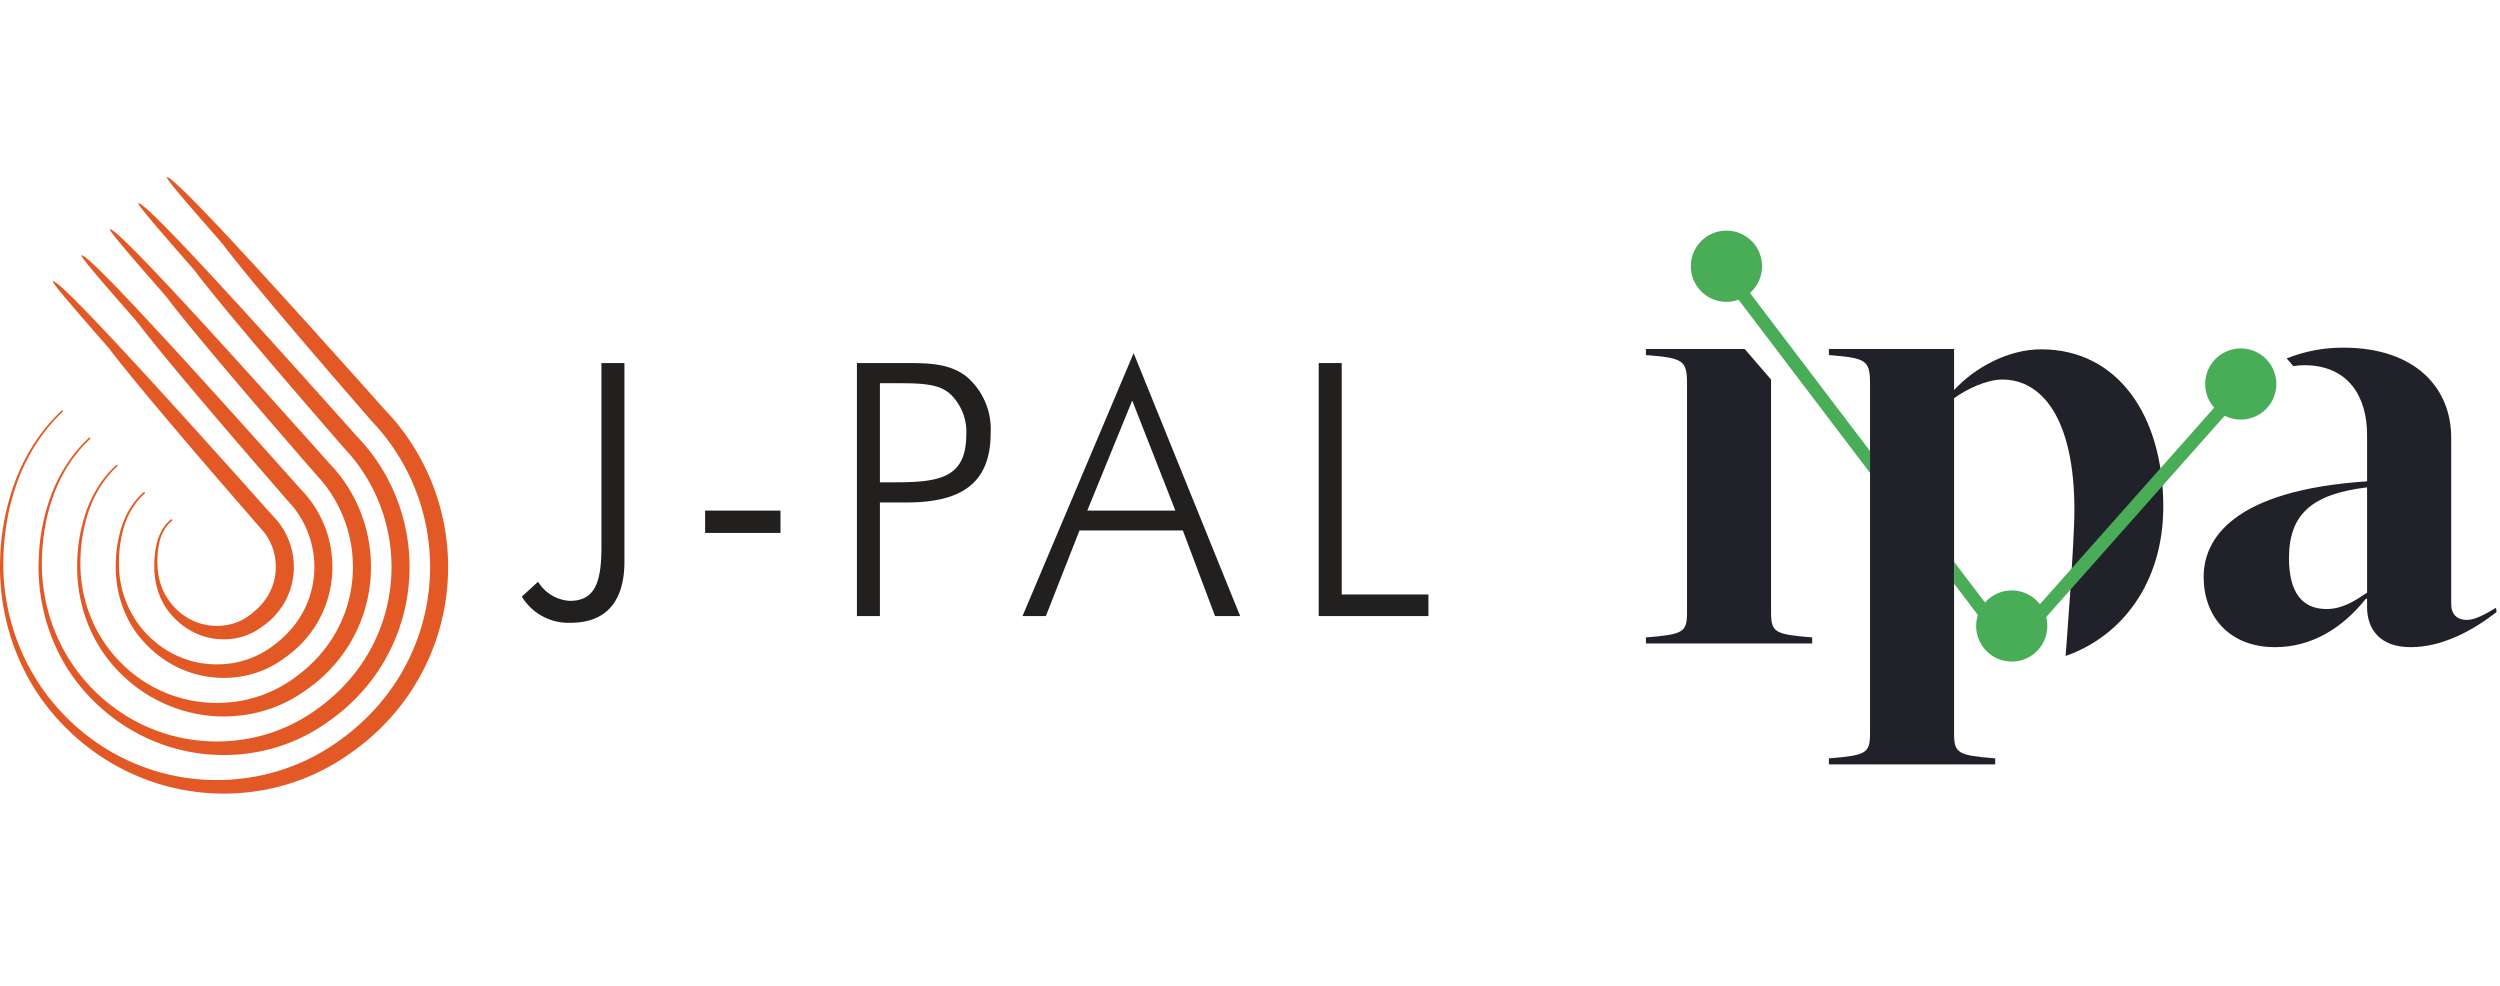 <!--<svg height="75" width="281" viewBox="0 0 281 75" fill="none" xmlns="http://www.w3.org/2000/svg">-->
<svg width="180" viewBox="0 0 281 71" fill="none" xmlns="http://www.w3.org/2000/svg">
<g id="jpal" transform="scale(1.01)">
<g fill="#e35925">
<path d="M19.024 38.084a4.128 4.128 0 0 0-.938 1.083 5.467 5.467 0 0 0-.562 1.283 10.125 10.125 0 0 0-.353 2.81 8.835 8.835 0 0 0 .382 2.687 7.965 7.965 0 0 0 .487 1.225 6.859 6.859 0 0 0 .723 1.157 8.59 8.59 0 0 0 .983 1.063 8.112 8.112 0 0 0 1.116.857 7.41 7.41 0 0 0 2.559 1.033 7.701 7.701 0 0 0 1.428.143 7.399 7.399 0 0 0 1.442-.128 6.778 6.778 0 0 0 2.689-1.146c.04-.03.103-.078.189-.137.043-.03.092-.06.145-.098l.17-.13c.13-.086.26-.211.422-.335.15-.14.326-.288.495-.466a8.236 8.236 0 0 0 1.062-1.322 7.967 7.967 0 0 0 .482-.884c.082-.157.141-.328.216-.497.034-.086.06-.176.094-.264l.049-.134.04-.138c.025-.093.062-.184.083-.28s.046-.193.072-.29c.023-.097.038-.198.06-.298.025-.1.036-.202.051-.305a7.596 7.596 0 0 0 .09-1.282 8.049 8.049 0 0 0-1.955-5.192l-.36-.388-.467-.521-.965-1.08-1.937-2.166C16.682 22.41 6.486 11.258 5.883 11.584c-.256.13 6.03 7.169 6.316 7.55 1.407 1.861 4.035 5.046 7.261 8.85a919.418 919.418 0 0 0 5.207 6.084l2.793 3.225 1.418 1.63.261.295.121.134.03.034.016.017.008.01.031.045q.064.087.132.17c.045.055.078.118.12.175a6.3 6.3 0 0 1 .75 1.477 6.428 6.428 0 0 1 .325 1.577 6.326 6.326 0 0 1 .016.78c-.013.128-.009.255-.03.38l-.018.186q-.017.092-.03.183a5.929 5.929 0 0 1-.375 1.337 6.353 6.353 0 0 1-1.211 1.907q-.086.086-.16.173c-.056.054-.112.105-.163.157-.026.026-.05.053-.076.077l-.078.067c-.05.044-.096.09-.141.132-.099.072-.179.154-.258.215-.081.06-.148.12-.208.17a5.84 5.84 0 0 1-3.14 1.273 6.619 6.619 0 0 1-1.754-.053c-.138-.036-.284-.048-.42-.091-.068-.02-.14-.03-.209-.052s-.136-.043-.206-.062a5.99 5.99 0 0 1-.805-.32c-.136-.054-.258-.136-.392-.199l-.19-.115-.098-.056-.092-.064a5.57 5.57 0 0 0-.19-.124q-.089-.071-.182-.139c-.03-.022-.063-.044-.093-.067l-.089-.076-.18-.147q-.083-.08-.17-.157c-.028-.026-.059-.05-.087-.077l-.079-.083c-.053-.055-.109-.108-.164-.162q-.073-.087-.151-.172c-.026-.028-.054-.055-.078-.084l-.07-.09c-.047-.06-.1-.118-.146-.178-.085-.128-.188-.245-.266-.378a6.861 6.861 0 0 1-.822-1.712 8.41 8.41 0 0 1-.237-.968 9.174 9.174 0 0 1-.101-1.022 9.88 9.88 0 0 1 .228-2.693 5.087 5.087 0 0 1 .5-1.263c.061-.096.115-.198.182-.292l.208-.28.237-.26c.083-.085.176-.161.264-.242a.086.086 0 0 0-.006-.12.074.074 0 0 0-.118-.012z"/>
<path d="M15.96 35.076a7.636 7.636 0 0 0-1.43 1.684 9.485 9.485 0 0 0-.936 1.962 14.165 14.165 0 0 0-.713 4.345 13.04 13.04 0 0 0 .59 4.214 12.241 12.241 0 0 0 .79 1.929 11.158 11.158 0 0 0 1.16 1.813 12.873 12.873 0 0 0 1.541 1.638 12.368 12.368 0 0 0 1.765 1.313 11.716 11.716 0 0 0 4.036 1.55 11.919 11.919 0 0 0 4.408-.026 11.029 11.029 0 0 0 4.192-1.778c.064-.046.162-.117.295-.209.065-.047.141-.096.222-.155l.262-.2c.195-.138.4-.324.642-.52.23-.212.49-.442.75-.717a12.508 12.508 0 0 0 1.618-2.06 12.273 12.273 0 0 0 .733-1.376c.12-.245.216-.508.324-.772.05-.133.093-.27.142-.407l.071-.208.061-.212c.039-.143.089-.285.122-.432l.106-.445c.033-.15.057-.303.087-.457.034-.152.052-.309.074-.466a11.875 11.875 0 0 0 .117-1.956 12.34 12.34 0 0 0-3.059-7.908l-.433-.467-.475-.529-.962-1.077-1.931-2.16C19.825 19.485 9.656 8.364 9.054 8.69c-.255.13 6.012 7.15 6.298 7.53 1.403 1.857 4.024 5.033 7.24 8.828a931.48 931.48 0 0 0 5.193 6.068l2.784 3.217 1.413 1.625.159.179.148.164c.094.106.21.225.273.313l.226.282c.077.092.14.194.213.29a10.66 10.66 0 0 1 1.981 6.477c-.014.217-.013.432-.04.643-.01.106-.017.212-.029.317l-.045.311a10.234 10.234 0 0 1-.613 2.298 10.457 10.457 0 0 1-.965 1.877 11.188 11.188 0 0 1-1.11 1.431q-.143.149-.275.293l-.273.264c-.045.042-.086.086-.13.126l-.131.114-.245.219c-.165.128-.308.258-.446.361-.14.102-.259.2-.366.28a10.171 10.171 0 0 1-5.415 1.989 10.851 10.851 0 0 1-2.9-.182c-.234-.059-.473-.098-.703-.171-.115-.035-.233-.061-.347-.1l-.343-.115a10.289 10.289 0 0 1-1.332-.574c-.22-.103-.425-.236-.64-.352-.104-.064-.205-.133-.31-.198l-.155-.098-.15-.108-.302-.213-.291-.231c-.049-.039-.099-.076-.147-.116l-.14-.123-.283-.247-.269-.26c-.045-.043-.091-.085-.135-.13l-.127-.137-.257-.273-.242-.287c-.04-.048-.083-.094-.122-.143l-.113-.15c-.076-.1-.156-.198-.23-.3-.138-.21-.292-.411-.418-.631a11.363 11.363 0 0 1-1.704-6.012 13.914 13.914 0 0 1 .586-4.21 9.037 9.037 0 0 1 .873-1.939c.098-.15.189-.305.295-.45.108-.145.216-.29.327-.433l.364-.408c.126-.133.263-.257.397-.384a.115.115 0 0 0 .024-.15c-.03-.04-.096-.041-.144.015z"/>
<path d="M12.897 32.068a11.428 11.428 0 0 0-1.921 2.286 13.63 13.63 0 0 0-1.312 2.64 18.346 18.346 0 0 0-1.072 5.88 17.297 17.297 0 0 0 .8 5.742 16.521 16.521 0 0 0 1.091 2.632 15.441 15.441 0 0 0 1.596 2.47 16.457 16.457 0 0 0 10.027 6.049 16.198 16.198 0 0 0 5.946-.067 15.306 15.306 0 0 0 5.696-2.41l.4-.28c.088-.064.19-.132.3-.212l.352-.27c.261-.19.54-.438.862-.707.31-.284.655-.596 1.005-.967a16.795 16.795 0 0 0 2.173-2.8 16.566 16.566 0 0 0 .985-1.868c.16-.334.29-.688.432-1.046.067-.18.125-.366.19-.551l.093-.28.082-.288c.053-.193.116-.385.16-.584l.14-.6c.044-.202.077-.408.116-.615.042-.206.068-.417.096-.628a16.166 16.166 0 0 0 .145-2.63 16.63 16.63 0 0 0-4.164-10.623l-.505-.544c-.167-.181-.321-.358-.482-.538l-.96-1.075-1.926-2.153C22.968 16.56 12.827 5.47 12.225 5.795c-.255.131 5.995 7.132 6.28 7.51 1.398 1.853 4.012 5.02 7.219 8.805a927.393 927.393 0 0 0 5.177 6.052l2.776 3.208 1.41 1.621c.117.136.233.26.35.39.115.13.239.256.341.388l.321.393c.108.13.202.27.304.404a14.95 14.95 0 0 1 2.872 9.12c-.015.306-.017.61-.05.908-.014.15-.024.299-.04.446l-.06.44a14.533 14.533 0 0 1-.851 3.258 14.747 14.747 0 0 1-1.364 2.679 15.456 15.456 0 0 1-1.574 2.033l-.39.412-.383.371c-.063.06-.122.12-.184.176l-.184.161-.347.306c-.233.183-.439.361-.635.507l-.524.391a14.485 14.485 0 0 1-7.69 2.704 15.118 15.118 0 0 1-4.048-.31c-.328-.083-.66-.15-.983-.253-.162-.05-.327-.092-.486-.147l-.48-.168a14.594 14.594 0 0 1-1.859-.829c-.305-.151-.592-.335-.887-.505-.145-.09-.285-.187-.429-.28l-.214-.141-.207-.15-.415-.304-.4-.324c-.066-.054-.134-.107-.2-.162l-.192-.172c-.128-.115-.258-.229-.385-.346l-.368-.363c-.062-.061-.124-.121-.184-.183l-.176-.192-.35-.384-.332-.402c-.055-.067-.113-.133-.166-.202l-.156-.21c-.103-.14-.211-.279-.312-.422-.192-.292-.398-.577-.572-.884a15.67 15.67 0 0 1-2.247-8.32 18.099 18.099 0 0 1 .944-5.729 13.14 13.14 0 0 1 1.245-2.613c.134-.203.263-.412.407-.61.146-.195.294-.391.447-.585q.24-.28.49-.556c.169-.181.35-.352.53-.525a.154.154 0 0 0 .054-.182c-.028-.042-.105-.032-.17.043z"/>
<path d="M9.834 29.06a15.37 15.37 0 0 0-2.413 2.887 17.823 17.823 0 0 0-1.688 3.318 22.567 22.567 0 0 0-1.429 7.417A21.598 21.598 0 0 0 5.31 49.95a20.803 20.803 0 0 0 1.394 3.335 19.725 19.725 0 0 0 2.032 3.127 21.439 21.439 0 0 0 2.66 2.786 20.936 20.936 0 0 0 3.062 2.225 20.315 20.315 0 0 0 6.99 2.586 20.62 20.62 0 0 0 3.721.291 20.218 20.218 0 0 0 3.764-.398 19.587 19.587 0 0 0 7.2-3.04l.504-.355c.112-.08.24-.166.378-.268l.445-.341c.327-.242.68-.55 1.081-.892.389-.355.82-.75 1.26-1.218a21.086 21.086 0 0 0 2.729-3.538 20.861 20.861 0 0 0 1.237-2.36c.197-.422.363-.868.539-1.32.083-.228.158-.46.237-.695l.116-.354.103-.362c.067-.242.142-.485.2-.735l.173-.755c.054-.255.096-.514.144-.774.05-.26.083-.524.118-.79a20.454 20.454 0 0 0 .173-3.302 20.924 20.924 0 0 0-5.269-13.34l-.578-.622-.072-.078-.06-.066-.12-.134-.238-.267-.957-1.072-1.92-2.148C26.111 13.633 15.998 2.574 15.396 2.901c-.254.13 5.978 7.113 6.262 7.49 1.394 1.848 4 5.007 7.197 8.782a926.177 926.177 0 0 0 5.163 6.036l2.768 3.2 1.405 1.617c.055.065.126.14.193.215l.202.222c.136.151.267.286.409.462l.415.504c.139.167.264.346.396.519a19.24 19.24 0 0 1 3.763 11.764c-.016.394-.02.785-.06 1.17-.016.194-.03.386-.05.577l-.074.568a18.836 18.836 0 0 1-1.09 4.219 19.046 19.046 0 0 1-1.764 3.478 19.734 19.734 0 0 1-2.038 2.637l-.504.531c-.168.167-.334.324-.494.478-.08.077-.158.154-.238.226l-.237.208-.45.393c-.3.238-.569.465-.824.653-.255.187-.48.359-.682.501a20.218 20.218 0 0 1-2.317 1.4 20.131 20.131 0 0 1-2.47 1.04 19.078 19.078 0 0 1-5.178.979 19.399 19.399 0 0 1-5.195-.44c-.422-.106-.85-.2-1.265-.333-.208-.065-.419-.123-.624-.195l-.617-.22a18.887 18.887 0 0 1-2.385-1.084c-.39-.2-.759-.434-1.135-.659-.185-.117-.365-.24-.548-.362l-.273-.183-.264-.194-.528-.393-.509-.416c-.084-.07-.17-.139-.253-.21l-.244-.22c-.162-.148-.326-.294-.487-.444l-.468-.467c-.077-.079-.156-.156-.232-.236l-.223-.246c-.149-.164-.299-.328-.445-.495l-.423-.517c-.07-.087-.141-.172-.209-.26l-.199-.27c-.132-.18-.267-.36-.394-.543-.247-.375-.504-.745-.726-1.137a19.972 19.972 0 0 1-2.79-10.63 24.517 24.517 0 0 1 .356-3.711 20.4 20.4 0 0 1 .946-3.536 17.317 17.317 0 0 1 1.618-3.29c.17-.257.336-.518.52-.767.184-.248.372-.495.565-.739q.302-.355.616-.704c.213-.23.439-.447.664-.667.081-.076.112-.17.086-.212s-.117-.023-.2.07z"/>
<path d="M6.77 26.053a19.408 19.408 0 0 0-2.905 3.487 22.05 22.05 0 0 0-2.062 3.997A26.814 26.814 0 0 0 .016 42.49a25.873 25.873 0 0 0 1.214 8.795 25.096 25.096 0 0 0 1.695 4.039 24.029 24.029 0 0 0 2.469 3.783c.245.31.503.607.756.906.126.15.26.292.392.435l.398.426.2.212.206.203.414.403c.273.27.565.521.852.776a25.215 25.215 0 0 0 3.71 2.68 24.612 24.612 0 0 0 8.469 3.105 24.92 24.92 0 0 0 4.485.34 24.508 24.508 0 0 0 4.538-.489 23.88 23.88 0 0 0 8.702-3.672l.61-.426c.135-.096.29-.202.455-.324l.537-.412c.393-.295.82-.664 1.302-1.078.468-.427.984-.904 1.515-1.468a24.791 24.791 0 0 0 4.772-7.129c.236-.51.438-1.048.647-1.595.1-.274.19-.556.285-.838l.139-.428.124-.436c.08-.292.168-.586.238-.887s.14-.604.207-.91c.064-.307.116-.618.172-.932.059-.313.1-.631.14-.952a24.739 24.739 0 0 0 .2-3.976 25.267 25.267 0 0 0-6.372-16.055l-.651-.7-.08-.088-.06-.066-.12-.133-.237-.267-.954-1.07-1.915-2.141C29.254 10.708 19.169-.32 18.568.007c-.256.131 5.96 7.094 6.243 7.47 1.389 1.843 3.987 4.995 7.176 8.76a921.556 921.556 0 0 0 5.147 6.02l2.76 3.191 1.402 1.612.044.05.022.025.029.032.115.125.23.252.229.251.057.063.028.032.032.038.13.153.51.614c.17.205.325.422.486.634a23.532 23.532 0 0 1 4.654 14.407c-.016.483-.024.962-.069 1.435-.02.236-.037.472-.061.706l-.089.697a23.41 23.41 0 0 1-3.491 9.457 24.015 24.015 0 0 1-2.502 3.24l-.619.65c-.205.205-.409.397-.605.585-.099.094-.194.187-.291.275l-.291.256c-.191.167-.374.329-.553.48-.367.293-.7.568-1.012.8-.314.23-.593.436-.84.61a24.487 24.487 0 0 1-2.855 1.705 24.415 24.415 0 0 1-3.042 1.26 23.384 23.384 0 0 1-6.343 1.17 23.683 23.683 0 0 1-6.342-.568c-.517-.13-1.038-.251-1.546-.415-.255-.08-.512-.154-.764-.243l-.754-.272a23.183 23.183 0 0 1-2.91-1.34c-.475-.247-.926-.533-1.384-.81-.224-.145-.445-.296-.666-.445l-.331-.226-.323-.237-.64-.482-.617-.51c-.103-.085-.206-.17-.307-.257l-.297-.267c-.197-.18-.395-.359-.588-.543l-.568-.57c-.094-.096-.189-.191-.281-.289l-.271-.3c-.18-.201-.361-.402-.538-.606l-.513-.632c-.084-.107-.17-.211-.253-.32l-.242-.33c-.16-.22-.322-.44-.477-.665-.3-.457-.608-.912-.88-1.39a24.27 24.27 0 0 1-3.332-12.94 28.658 28.658 0 0 1 .468-4.494 24.694 24.694 0 0 1 1.191-4.27 21.529 21.529 0 0 1 1.992-3.966c.206-.31.41-.624.63-.925.224-.3.452-.598.686-.892q.363-.43.742-.852c.256-.278.526-.543.797-.81.097-.093.142-.198.116-.243s-.125-.012-.227.1z"/>
</g>
<path fill="#221f1f" transform="translate(0 5)" d="M66.932 15.68h2.56v22.093c0 4.53-2.126 6.813-5.985 6.813a6.07 6.07 0 0 1-5.435-2.914l1.811-1.654a4.42 4.42 0 0 0 3.544 2.127c2.797 0 3.506-2.087 3.506-6.025zM86.859 32.102v2.482H78.47v-2.482zM95.364 15.68h5.474c2.678 0 4.765.079 6.616 1.417a7.688 7.688 0 0 1 2.796 6.341c0 5.553-3.15 7.758-9.373 7.758h-2.953v12.642h-2.56zm4.293 13.272c5.001 0 7.876-.551 7.876-5.317a5.773 5.773 0 0 0-1.89-4.607c-1.3-1.064-3.19-1.103-5.986-1.103h-1.733v11.027zM126.16 14.577l11.854 29.261h-2.796l-3.584-9.53h-11.5l-3.742 9.53h-2.599zm4.646 17.525l-4.804-12.248L121 32.102zM146.755 15.68h2.56v25.756h9.65v2.402h-12.21z"/>
</g>

<g id="ipa" transform="translate(185 6)">
  <path fill="#21212A" d="M14.068 42.941C14.068 45.184 14.545 45.387 18.69 45.727V46.407H0V45.727C4.146 45.387 4.621 45.184 4.621 42.941V17.182C4.621 14.532 4.146 14.328 0 13.988V13.309H11.105L14.068 16.743V42.941ZM95.55 42.399C94.393 43.08 93.237 43.76 92.284 43.76C91.196 43.76 90.516 43.148 90.516 41.991V23.431C90.584 17.648 86.434 13.158 78.406 13.158C76.22 13.144 74.052 13.555 72.022 14.366C72.349 14.717 72.508 14.935 72.768 15.235C73.17 15.169 73.576 15.134 73.984 15.13C79.018 15.13 81.059 18.736 81.059 22.954V28.18C65.888 29.2 62.69 34.712 62.69 38.929C62.69 43.352 65.548 46.822 70.718 46.822C74.8 46.822 78.27 44.713 80.923 41.379H81.059V42.331C81.059 44.781 82.488 46.822 85.958 46.822C89.495 46.822 92.897 44.985 95.618 42.876L95.55 42.399ZM81.059 40.698C79.631 41.651 78.27 42.535 76.501 42.535C73.78 42.535 72.283 40.698 72.283 36.82C72.283 31.922 74.8 29.609 81.059 28.861V40.698ZM44.426 13.344C40.724 13.344 36.972 15.39 34.638 17.919V13.309H20.569V13.988C24.716 14.328 25.191 14.532 25.191 17.182V56.534C25.191 58.777 24.716 58.981 20.569 59.32V60H39.26V59.32C35.114 58.981 34.638 58.777 34.638 56.534V18.846C36.012 17.831 38.274 16.742 40.076 16.742C44.494 16.742 48.163 21.092 48.163 31.423C48.163 35.176 47.173 47.806 47.173 47.806C53.385 45.663 58.154 39.69 58.154 31.015C58.154 20.82 53.057 13.344 44.426 13.344Z"/>
  <path fill="#49AC57" d="M25.191 27.236L10.415 7.772C9.477 8.111 8.446 8.089 7.524 7.709C6.602 7.328 5.854 6.618 5.429 5.716C5.003 4.814 4.929 3.785 5.221 2.832C5.513 1.878 6.151 1.068 7.009 0.559C7.867 0.051 8.884 -0.119 9.861 0.083C10.838 0.285 11.704 0.844 12.291 1.65C12.877 2.457 13.141 3.454 13.032 4.445C12.922 5.437 12.447 6.352 11.698 7.011L25.191 24.784L25.191 27.236ZM68.863 13.777C68.039 13.302 67.073 13.135 66.138 13.307C65.203 13.479 64.36 13.979 63.759 14.716C63.159 15.454 62.841 16.381 62.862 17.331C62.883 18.282 63.242 19.194 63.875 19.904L44.285 41.997C43.924 41.53 43.464 41.148 42.939 40.88C42.413 40.611 41.834 40.462 41.244 40.444C40.654 40.425 40.067 40.537 39.526 40.773C38.984 41.008 38.501 41.36 38.112 41.804L34.638 37.228V39.68L37.315 43.206C37.283 43.304 37.254 43.404 37.229 43.507C37.087 44.098 37.081 44.714 37.213 45.308C37.344 45.901 37.609 46.457 37.988 46.933C38.367 47.409 38.849 47.793 39.398 48.054C39.947 48.316 40.548 48.449 41.156 48.443C41.765 48.438 42.363 48.293 42.907 48.022C43.452 47.75 43.926 47.358 44.296 46.875C44.666 46.392 44.921 45.831 45.041 45.235C45.161 44.639 45.145 44.023 44.991 43.435L65.052 20.811C65.981 21.282 67.058 21.372 68.053 21.062C69.048 20.751 69.883 20.065 70.38 19.148C70.876 18.232 70.996 17.158 70.712 16.155C70.429 15.152 69.765 14.299 68.863 13.777V13.777Z"/>
</g>
</svg>

